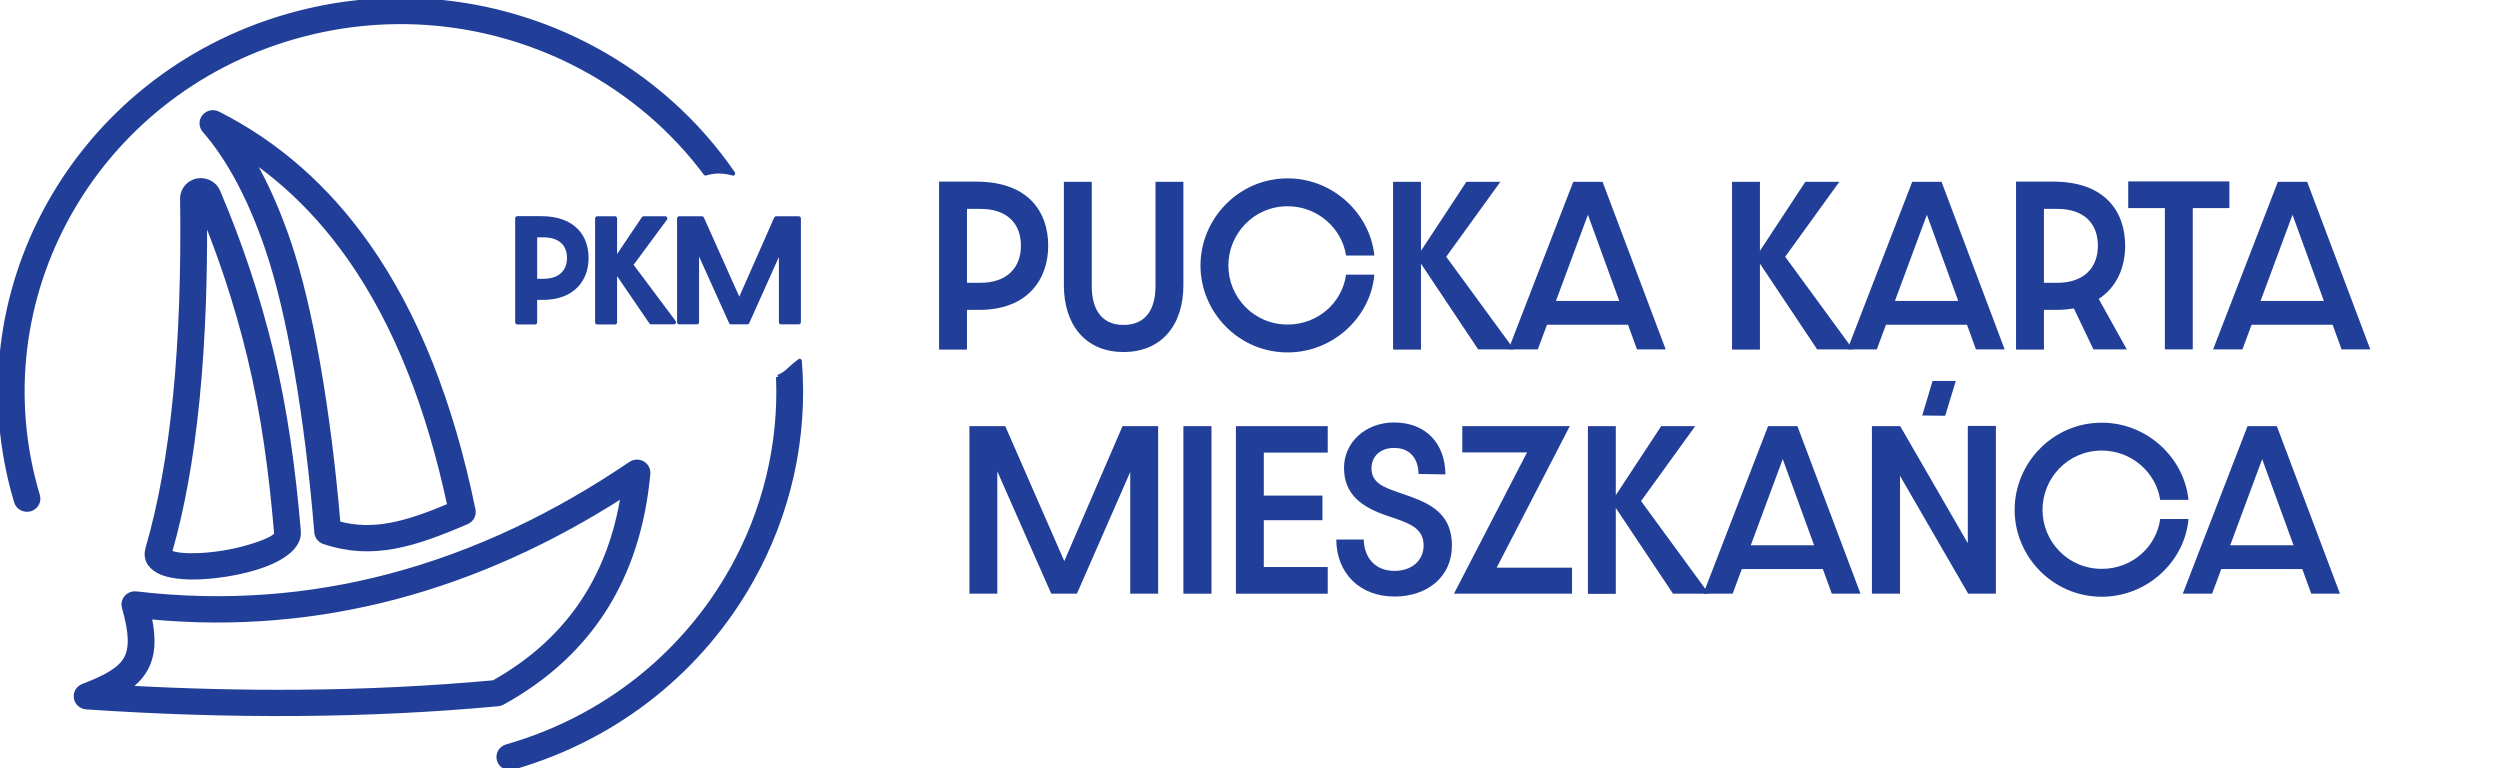 <?xml version="1.0" encoding="UTF-8" standalone="no"?><!DOCTYPE svg PUBLIC "-//W3C//DTD SVG 1.1//EN" "http://www.w3.org/Graphics/SVG/1.1/DTD/svg11.dtd"><svg width="100%" height="100%" viewBox="0 0 963 296" version="1.1" xmlns="http://www.w3.org/2000/svg" xmlns:xlink="http://www.w3.org/1999/xlink" xml:space="preserve" xmlns:serif="http://www.serif.com/" style="fill-rule:evenodd;clip-rule:evenodd;stroke-linejoin:round;stroke-miterlimit:2;"><g><g><path d="M173.135,194.728c-4.046,-18.968 -9.165,-36.233 -15.358,-51.788c-6.535,-16.418 -14.273,-30.981 -23.213,-43.686c-7.418,-10.542 -15.684,-19.821 -24.796,-27.838c-4.055,-3.565 -8.274,-6.879 -12.658,-9.94c0.827,1.424 1.642,2.885 2.441,4.383c4.288,8.033 8.156,17.1 11.602,27.204c4.458,13.06 8.317,29.59 11.504,47.935c3.278,18.869 5.857,39.669 7.651,60.59c6.738,1.832 13.203,1.876 19.949,0.641c7.038,-1.288 14.49,-3.98 22.878,-7.501Zm-7.296,-54.836c6.767,17 12.267,35.84 16.497,56.52l-0.004,0.002c0.39,1.905 -0.61,3.888 -2.504,4.703c-10.228,4.408 -19.21,7.823 -27.98,9.427c-8.942,1.637 -17.516,1.367 -26.665,-1.668c-1.76,-0.427 -3.123,-1.915 -3.274,-3.781c-1.787,-21.703 -4.414,-43.288 -7.788,-62.704c-3.12,-17.96 -6.869,-34.055 -11.164,-46.644c-3.316,-9.715 -7.003,-18.373 -11.061,-25.979c-4.013,-7.518 -8.408,-14.032 -13.183,-19.541c-1.095,-1.267 -1.369,-3.103 -0.543,-4.672c1.096,-2.077 3.703,-2.892 5.827,-1.821c11.425,5.796 21.946,12.926 31.564,21.388c9.588,8.435 18.293,18.21 26.116,29.326c9.322,13.251 17.377,28.398 24.162,45.444" style="fill:#213f99;fill-rule:nonzero;stroke:#213f99;stroke-width:1.67px;"/><path d="M96.041,137.268c-2.492,-10.273 -5.398,-20.405 -8.721,-30.395c-2.548,-7.662 -5.348,-15.271 -8.397,-22.83c0.071,11.556 -0.083,22.602 -0.462,33.137c-0.463,12.868 -1.262,25.012 -2.394,36.429c-1.142,11.51 -2.602,22.181 -4.38,32.016c-1.76,9.732 -3.841,18.763 -6.242,27.094c2.167,1.078 6.56,1.398 11.756,1.137c5.813,-0.293 12.359,-1.369 17.98,-2.995c6.461,-1.868 11.502,-3.982 11.258,-5.505c-0.016,-0.101 -0.027,-0.201 -0.036,-0.3l-0.015,0.002c-0.97,-11.485 -2.209,-22.89 -3.873,-34.157c-1.663,-11.247 -3.765,-22.463 -6.474,-33.633Zm-0.489,-33.014c3.426,10.304 6.401,20.659 8.924,31.06c2.749,11.34 4.898,22.819 6.608,34.396c1.709,11.558 2.966,23.11 3.942,34.652l-0.009,0c0.795,6.559 -7.044,11.624 -17.397,14.617c-6.242,1.806 -13.516,2.999 -19.979,3.325c-6.907,0.348 -13.122,-0.333 -16.709,-2.339c-3.566,-1.994 -5.172,-4.928 -3.998,-8.95c2.392,-8.214 4.465,-17.165 6.216,-26.847c1.777,-9.819 3.215,-20.269 4.314,-31.354c1.115,-11.249 1.901,-23.227 2.359,-35.932c0.455,-12.662 0.585,-26.012 0.39,-40.049l-0.006,-0.047c-0.016,-0.243 -0.011,-0.482 0.013,-0.718c0.072,-1.233 0.482,-2.428 1.172,-3.456c0.691,-1.029 1.653,-1.889 2.834,-2.454c0.253,-0.134 0.521,-0.243 0.802,-0.326c1.706,-0.58 3.506,-0.487 5.077,0.148c1.581,0.636 2.927,1.815 3.72,3.405c0.112,0.203 0.206,0.414 0.284,0.634c4.243,9.979 8.059,20.058 11.443,30.235Z" style="fill:#213f99;fill-rule:nonzero;stroke:#213f99;stroke-width:1.67px;"/><path d="M32.061,264.212c8.522,-3.276 13.965,-6.21 16.356,-10.36c2.385,-4.144 2.131,-10.197 -0.64,-19.891c-0.635,-2.251 0.714,-4.579 3.016,-5.202c0.555,-0.151 1.117,-0.187 1.658,-0.125l0,-0.008c34.421,4.075 66.891,1.277 97.247,-6.683c33.711,-8.843 64.857,-24.063 93.206,-43.322c1.963,-1.336 4.663,-0.86 6.029,1.062c0.679,0.952 0.9,2.084 0.711,3.143c-1.881,19.912 -7.462,37.177 -16.745,51.796c-9.362,14.748 -22.465,26.766 -39.306,36.056c-0.545,0.299 -1.128,0.471 -1.711,0.525l-0,0.004c-24.843,2.305 -50.503,3.556 -76.978,3.756c-26.505,0.199 -53.721,-0.651 -81.648,-2.548c-2.386,-0.156 -4.19,-2.173 -4.031,-4.508c0.118,-1.723 1.275,-3.138 2.836,-3.695m23.909,-6.219c-1.543,2.684 -3.682,4.929 -6.438,6.934c22.355,1.219 44.134,1.747 65.338,1.586c25.848,-0.194 50.944,-1.407 75.29,-3.638c15.137,-8.498 26.934,-19.407 35.389,-32.726c7.202,-11.341 11.997,-24.457 14.387,-39.344c-26.985,17.315 -56.373,31.025 -88.002,39.321c-29.562,7.754 -61.053,10.771 -94.324,7.576c1.837,8.787 1.34,15.116 -1.64,20.291Z" style="fill:#213f99;fill-rule:nonzero;stroke:#213f99;stroke-width:1.67px;"/><path d="M272.232,66.655c3.218,-0.895 6.521,-0.835 9.739,0.054c0.131,0.036 0.261,0.074 0.389,0.112c-13.954,-20.356 -32.635,-36.796 -54.09,-48.275c-34.622,-18.526 -76.467,-24.134 -117.331,-12.43c-40.878,11.705 -73.033,38.511 -91.978,72.383c-18.94,33.865 -24.673,74.798 -12.709,114.767c0.665,2.242 3.06,3.531 5.353,2.883c2.291,-0.65 3.611,-2.993 2.946,-5.235c-11.298,-37.746 -5.885,-76.397 11.997,-108.371c17.879,-31.967 48.223,-57.263 86.798,-68.311c38.588,-11.05 78.102,-5.757 110.792,11.734c18.554,9.929 34.911,23.788 47.651,40.819c0.146,-0.045 0.295,-0.089 0.443,-0.13" style="fill:#213f99;stroke:#213f99;stroke-width:1.67px;"/><path d="M299.76,145.204c1.09,26.21 -5.315,51.743 -17.783,74.035c-17.877,31.967 -48.223,57.262 -86.796,68.309c-2.293,0.65 -3.611,2.993 -2.946,5.235c0.662,2.242 3.06,3.531 5.351,2.883c40.878,-11.707 73.035,-38.512 91.979,-72.386c14.126,-25.257 20.906,-54.445 18.476,-84.233c-1.978,1.479 -3.751,3.087 -4.417,3.726c-1.144,1.1 -2.463,1.909 -3.864,2.431" style="fill:#213f99;stroke:#213f99;stroke-width:1.67px;"/><g><path d="M199.28,124.157l6.802,-0l-0,-9.471l2.979,0c11.916,0 16.832,-7.382 16.832,-15.298c-0,-7.964 -4.717,-15.298 -17.577,-15.298l-9.036,0l-0,40.067Zm6.802,-15.93l-0,-17.629l3.277,-0c6.355,-0 9.88,3.351 9.88,8.79c0,5.245 -3.425,8.839 -9.88,8.839l-3.277,0Z" style="fill:#213f99;fill-rule:nonzero;stroke:#213f99;stroke-width:1.67px;"/><path d="M230.063,124.157l6.803,-0l-0,-20.495l13.951,20.446l8.739,0l-16.534,-22.097l13.207,-17.872l-8.291,-0l-11.072,16.463l-0,-16.463l-6.803,-0l0,40.018Z" style="fill:#213f99;fill-rule:nonzero;stroke:#213f99;stroke-width:1.67px;"/><path d="M261.641,124.108l6.803,0l-0,-29.188l13.157,29.188l6.256,0l13.009,-29.042l-0,29.042l6.802,0l-0,-39.969l-8.689,-0l-14.2,32.199l-14.399,-32.199l-8.739,-0l0,39.969Z" style="fill:#213f99;fill-rule:nonzero;stroke:#213f99;stroke-width:1.67px;"/></g></g><g><path d="M361.735,134.657l10.744,-0l-0,-15.292l4.705,-0c18.821,-0 26.585,-11.92 26.585,-24.703c-0,-12.861 -7.45,-24.702 -27.761,-24.702l-14.273,-0l0,64.697Zm10.744,-25.722l-0,-28.467l5.176,0c10.038,0 15.606,5.411 15.606,14.194c-0,8.47 -5.412,14.273 -15.606,14.273l-5.176,-0Z" style="fill:#213f99;fill-rule:nonzero;"/><path d="M432.785,135.598c14.743,0 23.055,-10.508 23.055,-25.644l0,-39.916l-10.743,0l-0,40.23c-0,8.234 -3.294,14.9 -12.312,14.9c-8.94,0 -12.234,-6.666 -12.234,-14.9l0,-40.23l-10.744,0l0,39.916c0,15.057 8.235,25.644 22.978,25.644Z" style="fill:#213f99;fill-rule:nonzero;"/><path d="M495.992,135.755c17.488,-0 31.996,-13.567 33.407,-29.957l-10.9,0c-1.412,10.587 -10.665,19.213 -22.507,19.213c-13.096,0 -22.82,-10.587 -22.82,-22.742c-0,-12.155 9.724,-22.82 22.82,-22.82c11.606,-0 20.938,8.547 22.507,18.977l10.9,0c-1.646,-16.233 -15.998,-29.721 -33.407,-29.721c-18.899,-0 -33.564,15.606 -33.564,33.564c-0,17.959 14.665,33.486 33.564,33.486Z" style="fill:#213f99;fill-rule:nonzero;"/><path d="M536.614,134.657l10.744,-0l-0,-33.094l22.036,33.016l13.802,-0l-26.114,-35.682l20.86,-28.859l-13.096,0l-17.488,26.585l-0,-26.585l-10.744,0l0,64.619Z" style="fill:#213f99;fill-rule:nonzero;"/><path d="M592.371,134.579l3.529,-9.489l31.212,-0l3.45,9.489l11.058,-0l-24.311,-64.541l-11.292,0l-24.938,64.541l11.292,-0Zm6.98,-18.665l12.312,-33.172l12.077,33.172l-24.389,0Z" style="fill:#213f99;fill-rule:nonzero;"/><path d="M667.185,134.657l10.744,-0l-0,-33.094l22.036,33.016l13.802,-0l-26.114,-35.682l20.86,-28.859l-13.096,0l-17.488,26.585l-0,-26.585l-10.744,0l0,64.619Z" style="fill:#213f99;fill-rule:nonzero;"/><path d="M722.942,134.579l3.529,-9.489l31.212,-0l3.45,9.489l11.058,-0l-24.311,-64.541l-11.292,0l-24.938,64.541l11.292,-0Zm6.98,-18.665l12.312,-33.172l12.077,33.172l-24.389,0Z" style="fill:#213f99;fill-rule:nonzero;"/><path d="M776.582,134.657l10.744,-0l-0,-15.292l4.862,-0c2.431,-0 4.627,-0.235 6.666,-0.549l7.528,15.763l12.861,-0l-10.822,-19.449c7.058,-4.548 10.195,-12.312 10.195,-20.468c-0,-12.861 -7.45,-24.702 -27.761,-24.702l-14.273,-0l0,64.697Zm10.744,-25.722l-0,-28.467l5.176,0c10.038,0 15.606,5.411 15.606,14.194c-0,8.47 -5.412,14.273 -15.606,14.273l-5.176,-0Z" style="fill:#213f99;fill-rule:nonzero;"/><path d="M833.908,134.579l10.744,-0l-0,-54.425l14.115,0l0,-10.273l-38.975,0l0,10.273l14.116,0l0,54.425Z" style="fill:#213f99;fill-rule:nonzero;"/><path d="M863.786,134.579l3.529,-9.489l31.212,-0l3.45,9.489l11.058,-0l-24.311,-64.541l-11.292,0l-24.938,64.541l11.292,-0Zm6.98,-18.665l12.312,-33.172l12.077,33.172l-24.389,0Z" style="fill:#213f99;fill-rule:nonzero;"/><path d="M373.42,228.691l10.744,-0l-0,-47.131l20.781,47.131l9.881,-0l20.547,-46.896l-0,46.896l10.743,-0l0,-64.541l-13.723,0l-22.429,51.993l-22.742,-51.993l-13.802,0l0,64.541Z" style="fill:#213f99;fill-rule:nonzero;"/><rect x="455.84" y="164.15" width="10.822" height="64.54" style="fill:#213f99;fill-rule:nonzero;"/><path d="M476.073,228.691l35.368,-0l-0,-10.273l-24.624,-0l-0,-18.037l22.585,-0l0,-9.489l-22.585,-0l-0,-16.547l24.624,-0l-0,-10.195l-35.368,0l0,64.541Z" style="fill:#213f99;fill-rule:nonzero;"/><path d="M537.163,229.789c12.704,-0 22.115,-7.686 22.115,-19.527c-0,-13.646 -9.881,-16.939 -20.468,-20.547c-5.96,-2.039 -10.509,-3.764 -10.509,-9.332c0,-4.548 3.373,-7.842 8.705,-7.842c6.195,0 9.332,4.157 9.411,10.038l10.351,0.157c-0.078,-11.998 -7.607,-19.997 -19.762,-19.997c-11.136,-0 -19.291,7.763 -19.291,17.488c-0,10.351 6.979,15.292 17.252,18.664c7.842,2.588 13.41,4.47 13.41,11.214c0,5.725 -4.47,9.803 -11.214,9.803c-7.607,-0 -11.685,-5.255 -11.842,-12.077l-10.586,-0c0.078,12.861 8.94,21.958 22.428,21.958Z" style="fill:#213f99;fill-rule:nonzero;"/><path d="M560.062,228.691l45.484,-0l0,-10.038l-29.016,-0l28.153,-54.503l-41.406,0l0,10.117l24.938,-0l-28.153,54.424Z" style="fill:#213f99;fill-rule:nonzero;"/><path d="M611.663,228.769l10.744,0l-0,-33.094l22.036,33.016l13.802,-0l-26.114,-35.682l20.86,-28.859l-13.096,0l-17.488,26.585l-0,-26.585l-10.744,0l-0,64.619Z" style="fill:#213f99;fill-rule:nonzero;"/><path d="M667.42,228.691l3.529,-9.489l31.212,-0l3.45,9.489l11.058,-0l-24.311,-64.541l-11.292,0l-24.938,64.541l11.292,-0Zm6.98,-18.665l12.312,-33.172l12.077,33.172l-24.389,0Z" style="fill:#213f99;fill-rule:nonzero;"/><path d="M721.06,228.691l10.822,-0l0,-45.406l26.271,45.406l10.666,-0l-0,-64.619l-10.822,-0l-0,45.17l-26.036,-45.092l-10.901,0l0,64.541Zm19.37,-68.619l1.804,0l7.058,0.079l4.078,-13.41l-8.94,-0l-4,13.331Z" style="fill:#213f99;fill-rule:nonzero;"/><path d="M809.598,229.867c17.487,-0 31.995,-13.567 33.407,-29.957l-10.901,0c-1.411,10.587 -10.665,19.213 -22.506,19.213c-13.097,0 -22.821,-10.587 -22.821,-22.742c0,-12.155 9.724,-22.82 22.821,-22.82c11.606,-0 20.938,8.548 22.506,18.978l10.901,-0c-1.647,-16.234 -15.998,-29.722 -33.407,-29.722c-18.9,0 -33.565,15.606 -33.565,33.564c0,17.959 14.665,33.486 33.565,33.486Z" style="fill:#213f99;fill-rule:nonzero;"/><path d="M852.102,228.691l3.529,-9.489l31.211,-0l3.451,9.489l11.057,-0l-24.31,-64.541l-11.293,0l-24.938,64.541l11.293,-0Zm6.979,-18.665l12.312,-33.172l12.077,33.172l-24.389,0Z" style="fill:#213f99;fill-rule:nonzero;"/></g></g></svg>